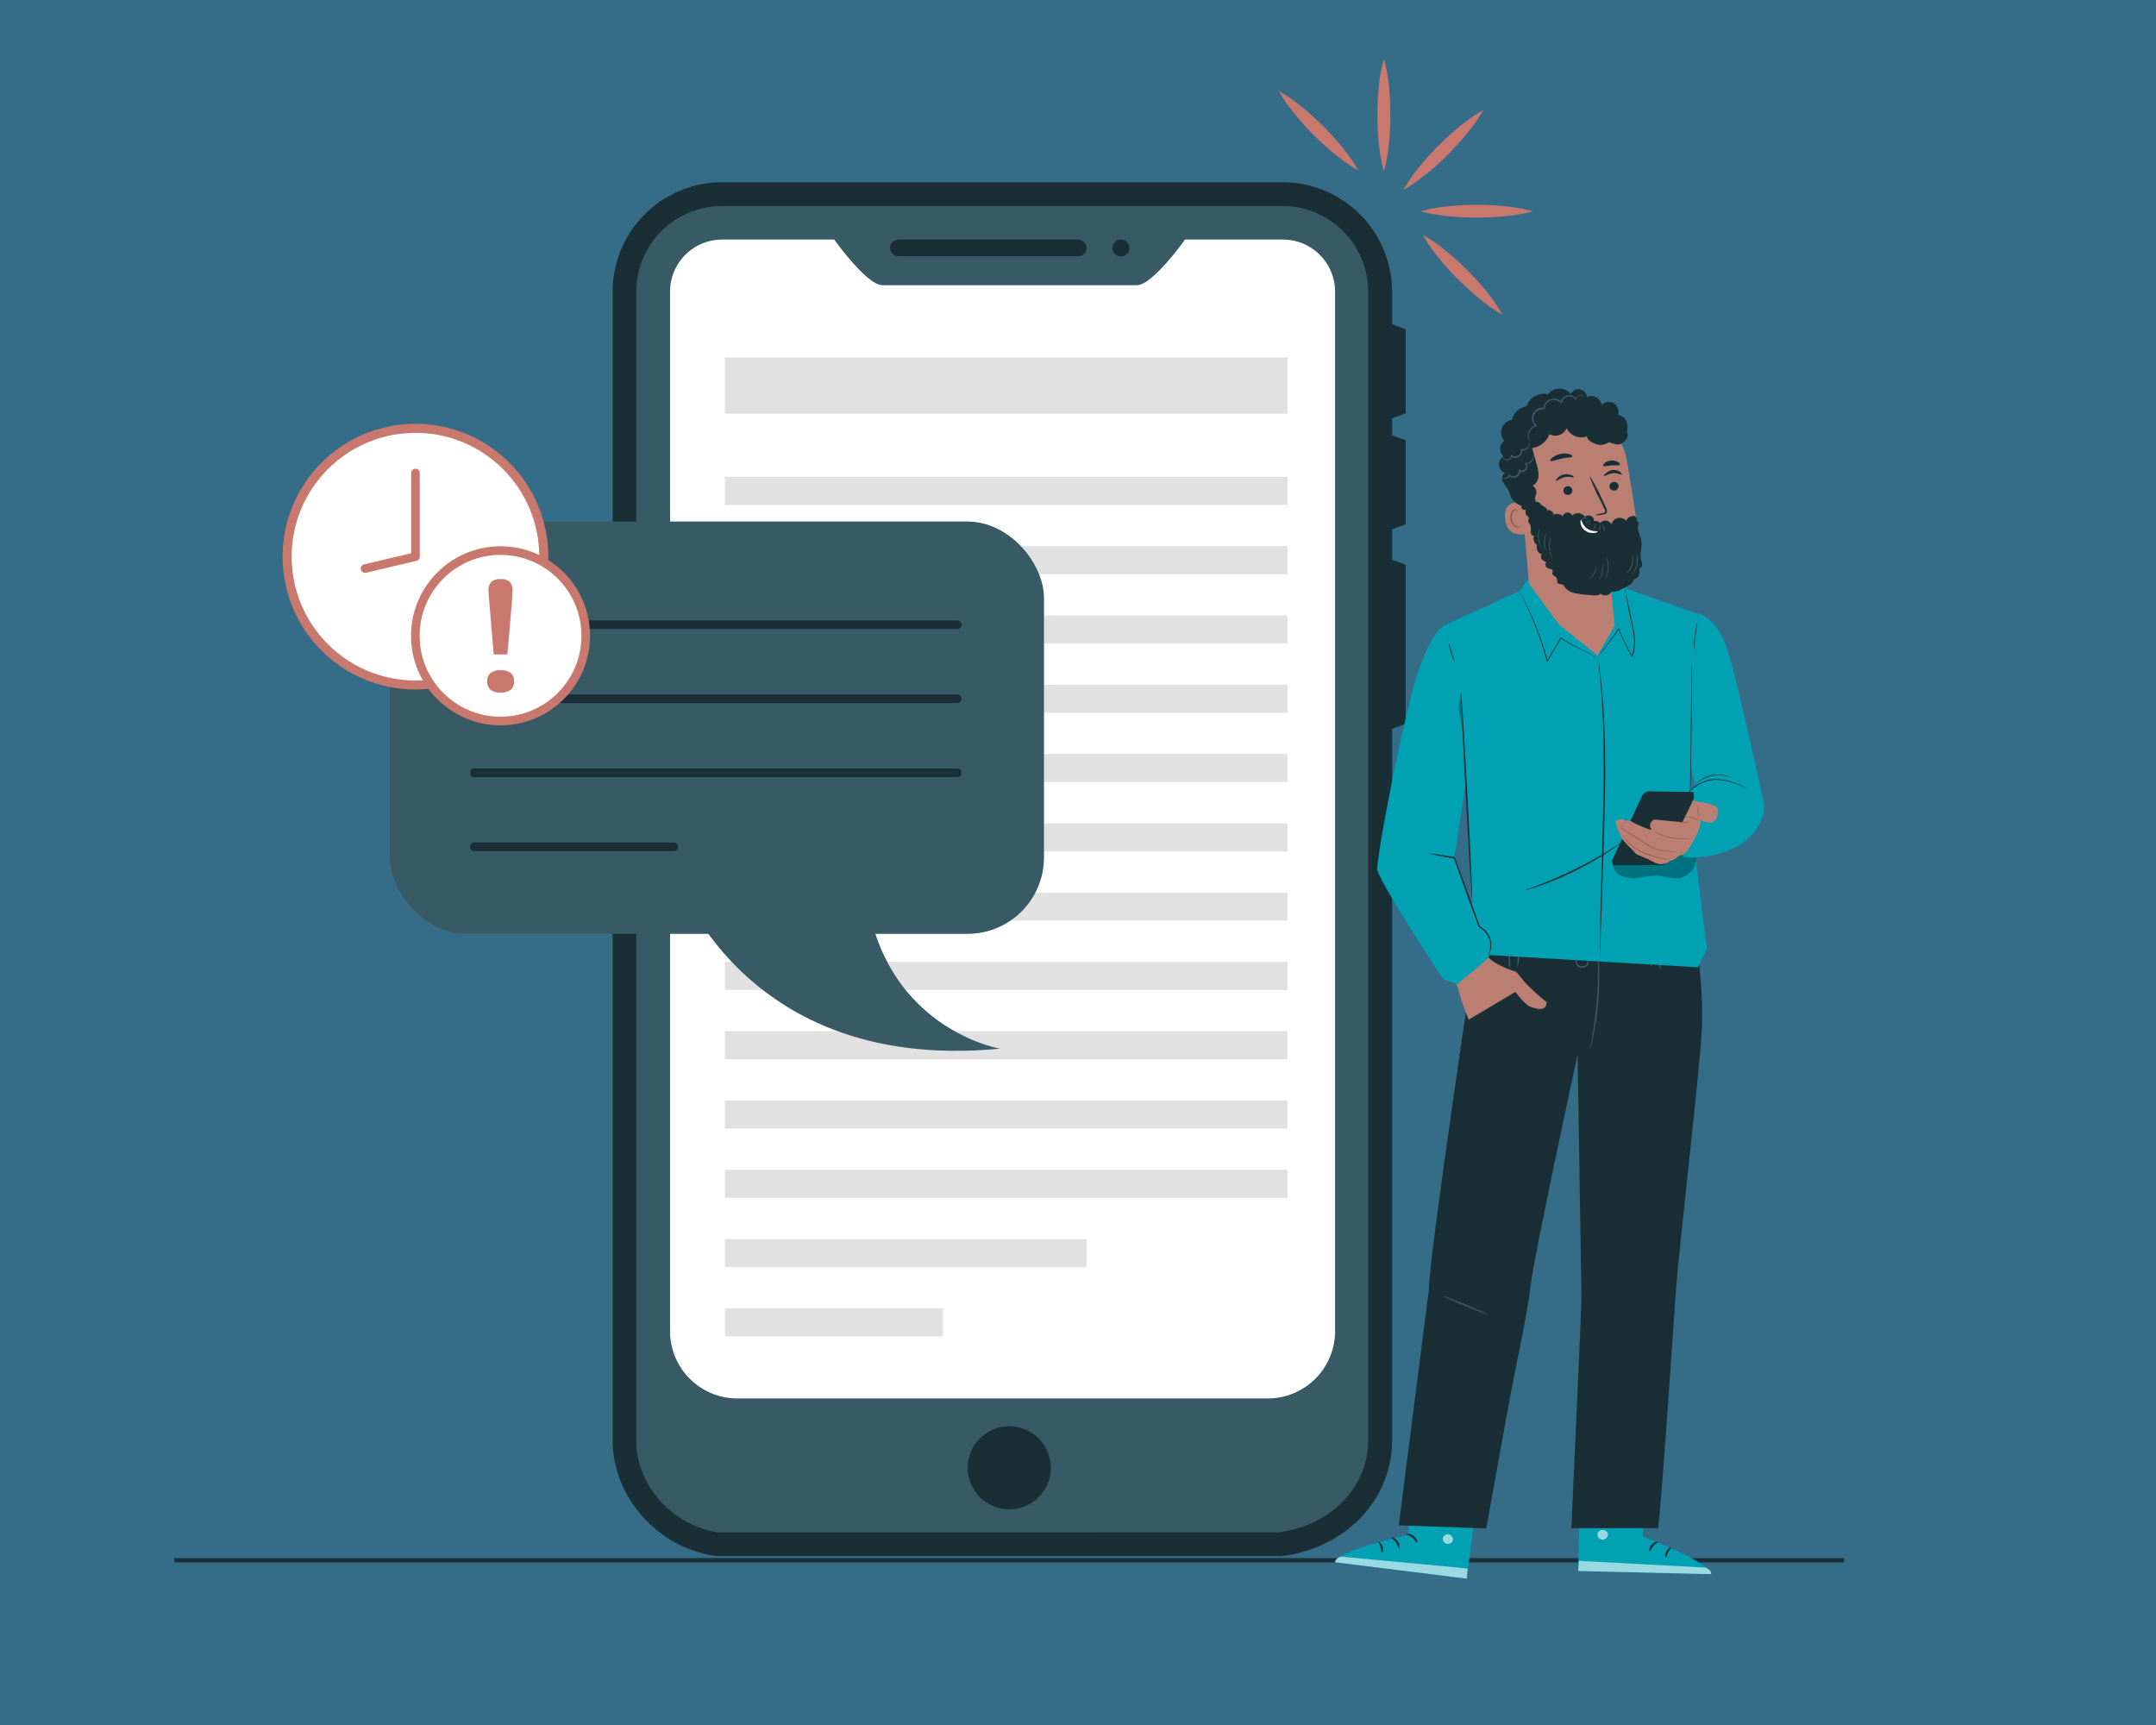 <svg id="Layer_1" data-name="Layer 1" xmlns="http://www.w3.org/2000/svg" viewBox="0 0 500 400"><defs><style>.cls-1{fill:#356d89;}.cls-13,.cls-15,.cls-2{fill:none;}.cls-13,.cls-2{stroke:#1a2e35;}.cls-14,.cls-16,.cls-2{stroke-miterlimit:10;}.cls-3{fill:#1a2e35;}.cls-4{fill:#375a64;}.cls-14,.cls-16,.cls-5{fill:#fff;}.cls-6{fill:#e1e1e1;}.cls-7{fill:#c8786d;}.cls-8{fill:#00a1b3;}.cls-9{opacity:0.6;}.cls-10{opacity:0.3;}.cls-11{fill:#ba7f72;}.cls-12{fill:#8b5d54;}.cls-13,.cls-15{stroke-linecap:round;stroke-linejoin:round;}.cls-13,.cls-15,.cls-16{stroke-width:2px;}.cls-14,.cls-15,.cls-16{stroke:#c8786d;}.cls-14{stroke-width:2.1px;}</style></defs><title>SMSC-as-a-Solution</title><rect class="cls-1" x="-1.36" y="-2" width="502.71" height="404"/><line class="cls-2" x1="427.68" y1="361.8" x2="40.44" y2="361.8"/><path class="cls-3" d="M326,95.86V76.33l-3.16-1.13V67.64a25.41,25.41,0,0,0-25.38-25.38h-130a25.41,25.41,0,0,0-25.38,25.38V334c0,13.09,10.4,24.85,23.69,26.77a5.54,5.54,0,0,0,.79.06h130a5.62,5.62,0,0,0,.67,0c14.84-1.82,25.61-13.09,25.61-26.79V169l3.16-1.13V130.94l-3.16-1.13v-7.07l3.16-1.13V102.08l-3.16-1.13V97Z"/><path class="cls-4" d="M166.56,355.34c-10.05-1.45-19-10.37-19-21.32V67.64a19.89,19.89,0,0,1,19.87-19.87h130a19.89,19.89,0,0,1,19.87,19.87V334c0,11-8.91,19.87-20.77,21.32Z"/><path class="cls-5" d="M297.49,55.55H274.82s-7.5,10.58-11.17,10.58h-59c-3.67,0-11.17-10.58-11.17-10.58h-26a12.09,12.09,0,0,0-12.09,12.09v241A15.62,15.62,0,0,0,171,324.28H294a15.62,15.62,0,0,0,15.62-15.62v-241A12.09,12.09,0,0,0,297.49,55.55Z"/><rect class="cls-6" x="168.1" y="82.89" width="130.49" height="13.05"/><rect class="cls-6" x="168.1" y="110.57" width="130.49" height="6.52"/><rect class="cls-6" x="168.1" y="126.64" width="130.49" height="6.52"/><rect class="cls-6" x="168.1" y="142.7" width="130.49" height="6.52"/><rect class="cls-6" x="168.1" y="158.77" width="130.49" height="6.52"/><rect class="cls-6" x="168.1" y="174.84" width="130.49" height="6.52"/><rect class="cls-6" x="168.1" y="190.91" width="130.49" height="6.52"/><rect class="cls-6" x="168.1" y="206.97" width="130.49" height="6.52"/><rect class="cls-6" x="168.1" y="223.04" width="130.49" height="6.52"/><rect class="cls-6" x="168.1" y="239.11" width="130.49" height="6.52"/><rect class="cls-6" x="168.1" y="255.18" width="130.49" height="6.52"/><rect class="cls-6" x="168.1" y="271.25" width="130.49" height="6.52"/><rect class="cls-6" x="168.1" y="287.31" width="83.86" height="6.52"/><rect class="cls-6" x="168.1" y="303.38" width="50.61" height="6.52"/><path class="cls-3" d="M250,59.43H208.36a2,2,0,0,1-1.94-1.94h0a2,2,0,0,1,1.94-1.94H250A2,2,0,0,1,252,57.49h0A2,2,0,0,1,250,59.43Z"/><circle class="cls-3" cx="259.95" cy="57.51" r="1.96"/><circle class="cls-3" cx="234.06" cy="340.36" r="9.64"/><path class="cls-7" d="M320.94,13.63a38.74,38.74,0,0,1,1.18,6.53c.22,2.18.32,4.35.32,6.53a64.24,64.24,0,0,1-.32,6.53,38.24,38.24,0,0,1-1.18,6.53,38.23,38.23,0,0,1-1.18-6.53,64.26,64.26,0,0,1-.32-6.53c0-2.18.1-4.35.32-6.53A38.74,38.74,0,0,1,320.94,13.63Z"/><path class="cls-7" d="M355.54,49A38.74,38.74,0,0,1,349,50.13c-2.18.22-4.35.32-6.53.32a64.25,64.25,0,0,1-6.53-.32A38.23,38.23,0,0,1,329.42,49a38.23,38.23,0,0,1,6.53-1.18,64.25,64.25,0,0,1,6.53-.32c2.18,0,4.35.1,6.53.32A38.74,38.74,0,0,1,355.54,49Z"/><path class="cls-7" d="M344,25.52A38.74,38.74,0,0,1,340.17,31q-2.08,2.54-4.39,4.85a64.25,64.25,0,0,1-4.84,4.39A38.23,38.23,0,0,1,325.49,44a38.24,38.24,0,0,1,3.78-5.45,64.26,64.26,0,0,1,4.39-4.84q2.31-2.31,4.85-4.39A38.74,38.74,0,0,1,344,25.52Z"/><path class="cls-7" d="M348.43,73A38.74,38.74,0,0,1,343,69.18q-2.54-2.08-4.85-4.39a64.26,64.26,0,0,1-4.39-4.84A38.24,38.24,0,0,1,330,54.49a38.23,38.23,0,0,1,5.45,3.78,64.23,64.23,0,0,1,4.84,4.39q2.31,2.31,4.39,4.85A38.74,38.74,0,0,1,348.43,73Z"/><path class="cls-7" d="M315,39.53a38.74,38.74,0,0,1-5.45-3.79q-2.54-2.08-4.85-4.39a64.25,64.25,0,0,1-4.39-4.84,38.23,38.23,0,0,1-3.78-5.45A38.23,38.23,0,0,1,302,24.84a64.24,64.24,0,0,1,4.84,4.39q2.31,2.31,4.39,4.85A38.74,38.74,0,0,1,315,39.53Z"/><path class="cls-4" d="M154.9,198.49s13.93,50.73,77,44.68c0,0-31.57-5.33-31.57-44.68Z"/><rect class="cls-4" x="90.4" y="120.94" width="151.71" height="95.6" rx="17.72" ry="17.72"/><path class="cls-8" d="M366.47,340.89,366,364.29l30.81.73c-.11-2.79-15.9-8.75-15.9-8.75l1-15Z"/><g class="cls-9"><path class="cls-5" d="M371.39,354.79a1.19,1.19,0,0,0-.91,1.34,1.21,1.21,0,0,0,1.39.86,1.25,1.25,0,0,0,1-1.42,1.27,1.27,0,0,0-1.56-.74"/></g><g class="cls-9"><path class="cls-5" d="M366,364.29l.15-2.36,29.49,1.58s1.36.6,1.18,1.51Z"/></g><path class="cls-8" d="M381.39,356.14c0,.14-.76.19-1.51.63s-1.16,1-1.3,1,.11-.88,1-1.39S381.43,356,381.39,356.14Z"/><path class="cls-3" d="M384.59,357.48c0,.14-.63.37-1.15,1s-.69,1.22-.84,1.21-.22-.82.45-1.54S384.59,357.34,384.59,357.48Z"/><path class="cls-3" d="M386.33,361.18c-.14,0-.33-.69.08-1.46s1.12-1.06,1.18-.94-.39.53-.71,1.16S386.48,361.17,386.33,361.18Z"/><path class="cls-3" d="M381.21,352.7c-.07.13-.75-.08-1.6,0s-1.52.27-1.6.15.58-.62,1.58-.64S381.29,352.59,381.21,352.7Z"/><path class="cls-3" d="M380.57,349.23a3.05,3.05,0,0,1-1.54,0,7.21,7.21,0,0,1-1.6-.51,7.39,7.39,0,0,1-.87-.47,1.88,1.88,0,0,1-.46-.35.59.59,0,0,1,0-.76.84.84,0,0,1,.67-.31,2.11,2.11,0,0,1,.58.09,5.74,5.74,0,0,1,1,.33,5.46,5.46,0,0,1,1.4.92c.7.64.93,1.18.88,1.21s-.41-.41-1.12-.94a6.25,6.25,0,0,0-1.36-.77,6,6,0,0,0-.88-.28c-.32-.09-.6-.1-.69,0s0,.07,0,.16a1.52,1.52,0,0,0,.34.26,8.24,8.24,0,0,0,.8.46,8.84,8.84,0,0,0,1.48.58A11.07,11.07,0,0,1,380.57,349.23Z"/><path class="cls-3" d="M380.37,349.43A2.23,2.23,0,0,1,380,348a4.51,4.51,0,0,1,.25-1.59,4.65,4.65,0,0,1,.42-.88,1.27,1.27,0,0,1,1-.71.72.72,0,0,1,.63.42,1.89,1.89,0,0,1,.14.54,3.07,3.07,0,0,1,0,1,3.27,3.27,0,0,1-.7,1.49c-.62.74-1.25.9-1.27.85s.48-.33,1-1a3.25,3.25,0,0,0,.52-1.36,2.84,2.84,0,0,0,0-.84c0-.31-.16-.56-.28-.53s-.42.22-.55.46a4.73,4.73,0,0,0-.4.78,5,5,0,0,0-.34,1.45C380.3,348.87,380.45,349.41,380.37,349.43Z"/><path class="cls-8" d="M343.11,342.83l-2.94,23.23-30.59-3.8c.51-2.74,17-6.32,17-6.32l1.24-15Z"/><g class="cls-9"><path class="cls-5" d="M336.2,355.86a1.19,1.19,0,0,1,.7,1.45,1.21,1.21,0,0,1-1.5.65,1.25,1.25,0,0,1-.73-1.54,1.27,1.27,0,0,1,1.65-.51"/></g><g class="cls-9"><path class="cls-5" d="M340.17,366.06l.2-2.35L311,360.94s-1.43.39-1.39,1.32Z"/></g><path class="cls-3" d="M326.12,355.73c0,.14.73.3,1.41.84s1,1.19,1.14,1.15,0-.88-.81-1.53S326.1,355.6,326.12,355.73Z"/><path class="cls-3" d="M322.76,356.59c-.05.13.57.45,1,1.11s.5,1.31.65,1.32.34-.77-.22-1.59S322.78,356.45,322.76,356.59Z"/><path class="cls-3" d="M320.49,360c.13,0,.43-.63.14-1.45s-1-1.22-1-1.11.3.58.53,1.25S320.35,360,320.49,360Z"/><path class="cls-3" d="M326.8,352.36c0,.14.76,0,1.59.19s1.47.49,1.56.38-.48-.69-1.47-.87S326.74,352.24,326.8,352.36Z"/><path class="cls-3" d="M327.94,349a3.06,3.06,0,0,0,1.53.18,7.22,7.22,0,0,0,1.66-.27,7.38,7.38,0,0,0,.93-.33,1.88,1.88,0,0,0,.5-.28.59.59,0,0,0,.16-.74.84.84,0,0,0-.62-.4,2.11,2.11,0,0,0-.58,0,5.74,5.74,0,0,0-1,.19,5.46,5.46,0,0,0-1.52.7c-.79.53-1.09,1-1,1.06s.46-.34,1.25-.77a6.25,6.25,0,0,1,1.45-.56,6,6,0,0,1,.91-.15c.33,0,.61,0,.68.14s0,.08-.05.16a1.53,1.53,0,0,1-.37.21,8.2,8.2,0,0,1-.86.34,8.84,8.84,0,0,1-1.55.35A11.11,11.11,0,0,0,327.94,349Z"/><path class="cls-3" d="M328.11,349.24c.05,0,.41-.44.57-1.35a4.5,4.5,0,0,0,0-1.61,4.64,4.64,0,0,0-.28-.93,1.27,1.27,0,0,0-.89-.85.72.72,0,0,0-.69.32,1.9,1.9,0,0,0-.22.51,3.07,3.07,0,0,0-.12,1,3.27,3.27,0,0,0,.47,1.58c.51.82,1.11,1.07,1.13,1s-.43-.4-.8-1.18a3.25,3.25,0,0,1-.32-1.42,2.85,2.85,0,0,1,.13-.83c.09-.3.24-.53.36-.49s.38.28.48.54a4.75,4.75,0,0,1,.28.83,5,5,0,0,1,.12,1.48C328.26,348.7,328,349.21,328.11,349.24Z"/><path class="cls-3" d="M393.19,216.56l-50.8,1.62s-11.31,75.51-11,80.75l-7,54.77,20.29.71s3.19-17.76,5.42-29.92c1.48-8.09,4.18-20,4.92-26.71s10.84-53.24,10.84-53.24.88,54.07.9,56.32-2.35,53.5-2.35,53.5h20.15c1-9.25,3.51-46.27,4-53.75,1-13.5,5.68-52.36,6.13-62.11S393.19,216.56,393.19,216.56Z"/><ellipse class="cls-4" cx="350.03" cy="222.31" rx="0.18" ry="2.36" transform="translate(-6.59 10.74) rotate(-1.74)"/><ellipse class="cls-4" cx="352.14" cy="222.12" rx="2" ry="0.18" transform="translate(98.21 552.07) rotate(-84.66)"/><ellipse class="cls-4" cx="382.96" cy="222.4" rx="0.18" ry="1.72"/><path class="cls-4" d="M385,225a6.47,6.47,0,0,1,.36-4.35,16.42,16.42,0,0,1-.21,2.17A16.41,16.41,0,0,1,385,225Z"/><path class="cls-4" d="M368.77,243.34a4.36,4.36,0,0,1,.12-.88l.41-2.39c.33-2,.73-4.81,1-7.92s.31-5.93.31-8l0-2.42a4.36,4.36,0,0,1,0-.89,4.34,4.34,0,0,1,.11.88c.05.57.1,1.4.13,2.42a72.91,72.91,0,0,1-1.29,15.95c-.2,1-.38,1.82-.52,2.37A4.35,4.35,0,0,1,368.77,243.34Z"/><path class="cls-4" d="M367,221.43a1.85,1.85,0,0,0-1,.57,1.42,1.42,0,0,0-.33,1.14,1.32,1.32,0,0,0,2.3.44,1.42,1.42,0,0,0,.11-1.18,1.85,1.85,0,0,0-.74-.9s.13,0,.34.09a1.46,1.46,0,0,1,.63.72,1.63,1.63,0,0,1-.06,1.44,1.62,1.62,0,0,1-2.89-.55,1.63,1.63,0,0,1,.47-1.36,1.46,1.46,0,0,1,.85-.44C366.91,221.36,367,221.41,367,221.43Z"/><ellipse class="cls-4" cx="339.84" cy="302.66" rx="0.18" ry="5.48" transform="translate(-69.23 502.03) rotate(-67.67)"/><path class="cls-8" d="M395.88,220c-.18-.65-4.23-34.17-4.23-34.17l2.1-43.5-18.1-6.35-2.87-2.19-18.19.21L352.53,137l-17.23,7.84,4.8,35.64,1.35,29.82,1.27,11,51.06,3Z"/><g class="cls-10"><path d="M393.1,197.6,374,199.89a3.38,3.38,0,0,0,2.21,3.31,8,8,0,0,0,4.22.27,18.69,18.69,0,0,1,4.25-.39c1.43.13,2.81.69,4.24.6a4.7,4.7,0,0,0,4.19-6.09Z"/></g><path class="cls-8" d="M393.75,142.28s4.24.59,6.71,8,8.29,34.4,8.66,36.25-1.24,7.78-7.7,10.43a22.4,22.4,0,0,1-11.11,1.74V185.07l2.72-3L392,177.28Z"/><path class="cls-3" d="M405.26,182.83a5.5,5.5,0,0,1-.65-.27c-.41-.18-1-.44-1.76-.72a17.16,17.16,0,0,0-2.71-.77,12.16,12.16,0,0,0-1.65-.21,6.67,6.67,0,0,0-1.76.1,9.24,9.24,0,0,0-5.29,3.09,6.21,6.21,0,0,0-.92,1.65,5.73,5.73,0,0,1-.21.67.63.63,0,0,1,0-.18c0-.12.05-.29.11-.51a5.8,5.8,0,0,1,.88-1.71,9.14,9.14,0,0,1,5.36-3.2,6.76,6.76,0,0,1,1.81-.1,11.94,11.94,0,0,1,1.67.22,16.1,16.1,0,0,1,2.72.82c.75.3,1.34.58,1.75.78l.46.24Z"/><path class="cls-3" d="M401.43,180.28s-.51-.2-1.37-.37a7.53,7.53,0,0,0-6.37,1.59c-.67.56-1,1-1,1a1.31,1.31,0,0,1,.22-.32,6.2,6.2,0,0,1,.72-.76,7.19,7.19,0,0,1,6.48-1.62,6.21,6.21,0,0,1,1,.33A1.31,1.31,0,0,1,401.43,180.28Z"/><path class="cls-3" d="M370.22,152.65l-.15-.09-.42-.29a19.15,19.15,0,0,0-1.67-1c-.74-.39-1.65-.82-2.69-1.32a18.75,18.75,0,0,1-3.32-2l.13,0-3.19,5.36-.12.19-.06-.22-.24-.83a85.4,85.4,0,0,0-4-11c-.61-1.37-1.14-2.46-1.51-3.22l-.43-.87-.11-.23,0-.08,0,.07.12.22c.11.19.27.48.46.85.39.74.94,1.83,1.57,3.19a79.21,79.21,0,0,1,4.1,11l.24.83-.18,0,3.2-5.35.05-.09.08.06a19,19,0,0,0,3.27,2c1,.51,1.95,1,2.68,1.36a16.15,16.15,0,0,1,1.65,1l.41.32Z"/><path class="cls-3" d="M376.82,136.51a1.89,1.89,0,0,1,.08.3l.2.87.71,3.22c.29,1.36.65,3,1,4.79a19.42,19.42,0,0,1,.38,2.88,8,8,0,0,1-.41,3.09c-.06.18-.15.36-.22.53l-.07.18-.1-.17a41.87,41.87,0,0,1-3-6.34l.15,0-3.4,4.54-1,1.27-.26.33-.1.11.07-.12.24-.34.93-1.29,3.34-4.58.09-.13.06.15a43.43,43.43,0,0,0,3,6.3h-.17c.07-.17.15-.34.21-.52a7.83,7.83,0,0,0,.41-3,19.62,19.62,0,0,0-.37-2.85l-1-4.79L377,137.7l-.17-.88A1.89,1.89,0,0,1,376.82,136.51Z"/><ellipse class="cls-3" cx="392.18" cy="168.24" rx="14.84" ry="0.1" transform="translate(219.19 558.35) rotate(-89.3)"/><path class="cls-11" d="M354.63,135.44l6.92,9.39,8.93,7.17,4-7-.69-6.55-.58-5.49s7.18-1.8,6.61-9.08c-.28-3.52-1.44-10.72-2.56-17.23a13.63,13.63,0,0,0-14.66-11.25l-.7.06c-7.54,1.13-10.78,8.16-9.44,15.67l2.15,24.32"/><path class="cls-12" d="M373.25,133a17,17,0,0,1-9.74-1.83s2.72,5,9.93,3.72Z"/><path class="cls-3" d="M375.35,112.6a1,1,0,0,1-.91,1.14,1,1,0,0,1-1.16-.84,1,1,0,0,1,.91-1.14A1,1,0,0,1,375.35,112.6Z"/><path class="cls-3" d="M376.12,110c-.12.15-1-.36-2.08-.26s-1.89.74-2,.61,0-.31.38-.6A2.86,2.86,0,0,1,374,109a2.75,2.75,0,0,1,1.67.38C376,109.65,376.18,109.89,376.12,110Z"/><path class="cls-3" d="M364.64,113.6a1,1,0,0,1-.91,1.14,1,1,0,0,1-1.16-.84,1,1,0,0,1,.91-1.14A1,1,0,0,1,364.64,113.6Z"/><path class="cls-3" d="M364.94,110.65c-.1.16-1-.26-2.09,0s-1.8.94-1.94.83,0-.31.31-.64a2.86,2.86,0,0,1,1.52-.83,2.76,2.76,0,0,1,1.7.19C364.83,110.36,365,110.58,364.94,110.65Z"/><path class="cls-3" d="M369.88,119.48a7.43,7.43,0,0,1,1.79-.49c.28-.06.55-.14.58-.34a1.46,1.46,0,0,0-.27-.83l-1-2.1a37.57,37.57,0,0,1-2.42-5.52,37.57,37.57,0,0,1,2.85,5.31l1,2.11a1.66,1.66,0,0,1,.25,1.11.72.72,0,0,1-.43.46,2,2,0,0,1-.48.11A7.31,7.31,0,0,1,369.88,119.48Z"/><path class="cls-3" d="M364.65,105.81c-.08.31-1.21.27-2.51.55s-2.33.73-2.53.48.07-.43.47-.76a4.47,4.47,0,0,1,3.84-.78C364.42,105.45,364.69,105.66,364.65,105.81Z"/><path class="cls-3" d="M375.67,107.77c-.17.27-1,.08-1.9.15s-1.7.33-1.9.08,0-.39.33-.66a2.76,2.76,0,0,1,3.06-.18C375.62,107.39,375.75,107.64,375.67,107.77Z"/><path class="cls-11" d="M353.56,116.46c-.13,0-5.14-1-4.53,3.94s5.47,3.33,5.46,3.18S353.56,116.46,353.56,116.46Z"/><path class="cls-12" d="M352.75,121.89s-.08.07-.22.16a.87.87,0,0,1-.64.09,2.16,2.16,0,0,1-1.23-1.8,2.88,2.88,0,0,1,.09-1.27,1,1,0,0,1,.57-.74.44.44,0,0,1,.54.17c.08.13.06.23.09.24s.1-.1,0-.3a.56.56,0,0,0-.23-.29.66.66,0,0,0-.49-.07,1.22,1.22,0,0,0-.81.88,3,3,0,0,0-.13,1.42,2.26,2.26,0,0,0,1.53,2,.93.93,0,0,0,.77-.23C352.76,122,352.77,121.9,352.75,121.89Z"/><path class="cls-3" d="M377.32,98.07a2.55,2.55,0,0,0-2.1-1.86,2.27,2.27,0,0,0-3.78-2.32,2.34,2.34,0,0,0-3.36-1.79,2,2,0,0,0-3.77-.74,3.4,3.4,0,0,0-5.31.05,4.34,4.34,0,0,0-5,2.8,4.13,4.13,0,0,0-3.36,3.15,3,3,0,0,0-1.8,4.9,2.23,2.23,0,0,0-.14,3.55,2.19,2.19,0,0,0,.42,3.94c-.72.16-.93,1.15-.65,1.84a21.62,21.62,0,0,0,1.22,1.86c.29.54.41,1.15.67,1.7a4,4,0,0,0,2.56,2.13l-.12.16c-.07.65.86,1,1.43.7a3.25,3.25,0,0,0,1.16-1.54,7.14,7.14,0,0,0,.87-2.06,1.73,1.73,0,0,0-.86-1.9,2.6,2.6,0,0,0,1.39-2.2,7.67,7.67,0,0,0-.4-2.68l-1.06-3.88a5,5,0,0,0,4-3.21,2.86,2.86,0,0,0,4-1.39,3.73,3.73,0,0,0,4.72,1.88c-.1,1,1.83,1.84,2.87,2a3.68,3.68,0,0,0,2.24-.65s1.84.87,2.76.41,2.06-1.77,1.35-2.7A4.64,4.64,0,0,0,377.32,98.07Z"/><path class="cls-4" d="M348.41,105.83s.11.34.55.6a1,1,0,0,0,.83.07,1,1,0,0,0,.63-.8l0-.3.25.18a1.3,1.3,0,0,0,2-1.3l-.06-.29.28.09a1.31,1.31,0,0,0,1.57-.69,3.49,3.49,0,0,0,.19-.75s.18.3,0,.83a1.47,1.47,0,0,1-.61.76,1.59,1.59,0,0,1-1.25.18l.22-.2a1.63,1.63,0,0,1-2.59,1.65l.28-.12a1.3,1.3,0,0,1-.88,1,1.17,1.17,0,0,1-1-.17C348.35,106.23,348.38,105.81,348.41,105.83Z"/><path class="cls-4" d="M348.09,110.67a3.11,3.11,0,0,0,.55.16,1.2,1.2,0,0,0,1.2-.64l.08-.18.15.13a1.34,1.34,0,0,0,1.3.24,1.3,1.3,0,0,0,.83-1.25l0-.33.29.16a.88.88,0,0,0,.24.08.92.92,0,0,0,1-.43,1,1,0,0,0,0-1l-.21-.29.36,0a1.57,1.57,0,0,0,1.61-1.19,3.5,3.5,0,0,0,0-.88s.24.3.16.92a1.71,1.71,0,0,1-.5,1,1.84,1.84,0,0,1-1.33.51l.14-.27a1.29,1.29,0,0,1,.1,1.37,1.28,1.28,0,0,1-1.37.62,1.24,1.24,0,0,1-.34-.12l.28-.17a1.6,1.6,0,0,1-2.7,1.24l.23,0a1.28,1.28,0,0,1-.76.65,1.38,1.38,0,0,1-.74,0C348.21,110.89,348.07,110.68,348.09,110.67Z"/><path class="cls-4" d="M367.42,92a1.85,1.85,0,0,0-.59-.27,1.06,1.06,0,0,0-.72.11,1.08,1.08,0,0,0-.54.77l0,.29-.17-.24a1.83,1.83,0,0,0-1.61-.72,1.77,1.77,0,0,0-1.53,1.4l-.07.34-.23-.25a2.22,2.22,0,0,0-1.8-.67,2.17,2.17,0,0,0-1.92,2l0,.2-.2,0a2.14,2.14,0,0,0-2.27,1.33,2.18,2.18,0,0,0,.56,2.29l.21.19-.27.07a2.36,2.36,0,0,0-1.41,1.09,2.31,2.31,0,0,0-.3,1.36,3.54,3.54,0,0,0,.37,1.18s-.1-.07-.22-.26a2.32,2.32,0,0,1-.33-.91,2.43,2.43,0,0,1,.25-1.5,2.59,2.59,0,0,1,1.54-1.26l-.06.26a2.42,2.42,0,0,1,2-4.22l-.22.17a2.53,2.53,0,0,1,2.26-2.33,2.56,2.56,0,0,1,2.08.81l-.3.08a2,2,0,0,1,3.68-.74l-.21,0a1.27,1.27,0,0,1,.69-.9,1.16,1.16,0,0,1,.84-.07,1.11,1.11,0,0,1,.45.25C367.4,92,367.42,92,367.42,92Z"/><path class="cls-3" d="M379.4,119.9a1.57,1.57,0,0,0-2.26.9,1.95,1.95,0,0,0-3.41.81,1.6,1.6,0,0,0-2.68-.29,1.26,1.26,0,0,0-1.39-.46,1.23,1.23,0,0,0-2.08-1,2,2,0,0,0-3-.31,1.12,1.12,0,0,0-2.14.21,1.81,1.81,0,0,0-2.12-.41,1.21,1.21,0,0,0-1.57-1c.13-.63-.79-.85-1.28-1.26-.22-.18-.37-.45-.6-.61s-.62-.18-.75.07a1,1,0,0,0-2-.55,3.14,3.14,0,0,0-.11.89c-.08,1-.55,2.13.19,2.76.13.11.29.2.36.36s-.15.55-.15.84.32.58.48.88a3.11,3.11,0,0,1,.07,1.49c0,.5.32,1.12.81,1a1.76,1.76,0,0,0,.69,2.14,1.72,1.72,0,0,0,1.14,2.19.88.88,0,0,0,0,1.16,2.57,2.57,0,0,0,1.07.68.73.73,0,0,0-.11,1,1.66,1.66,0,0,0,1,.54.74.74,0,0,1,.45.2c.19.25,0,.61,0,.92.1.47.78.57,1,1s0,.94.33,1.21.53.12.8.2c.48.14.72.65,1,1a4.18,4.18,0,0,0,2.5,1.15q.7.13,1.41.22c.94.12,1.89.17,2.84.23.47,0,1,0,1.27-.42a1.63,1.63,0,0,0,2.57-.47,4,4,0,0,0,2.49-.63l.81-.41c.8-.41,1.69-.93,1.88-1.81a1.81,1.81,0,0,0,1.15-2.56c.38.08.72-.32.76-.71a3.53,3.53,0,0,0-.22-1.15c-.38-1.55.35-3.19,0-4.75-.22-1.09-.94-2.14-.69-3.23a1.94,1.94,0,0,0,.11-.67c0-.23-.25-.45-.47-.37a1,1,0,0,0-1.11-1.29"/><path class="cls-5" d="M366.66,120.56c.18,0,.29,1.19,1.41,2s2.4.52,2.42.69-.27.26-.81.33a3,3,0,0,1-2-.5,2.65,2.65,0,0,1-1.11-1.65C366.47,120.87,366.57,120.56,366.66,120.56Z"/><path class="cls-4" d="M360.07,129.57a8.3,8.3,0,0,1-.43-5.17,2.21,2.21,0,0,0-.26.74,6.21,6.21,0,0,0,.31,3.74A2.2,2.2,0,0,0,360.07,129.57Z"/><path class="cls-4" d="M358.82,127.88s-.16-.19-.31-.54a3.6,3.6,0,0,1-.21-1.46c0-1.18.29-2.12.23-2.13a4.9,4.9,0,0,0-.43,2.13,3.14,3.14,0,0,0,.28,1.53C358.57,127.77,358.81,127.9,358.82,127.88Z"/><path class="cls-4" d="M357.53,126.95a5.77,5.77,0,0,1-.46-4.37,1.61,1.61,0,0,0-.27.62,4.43,4.43,0,0,0,.33,3.2A1.61,1.61,0,0,0,357.53,126.95Z"/><path class="cls-4" d="M378.29,133.15a1.29,1.29,0,0,0,.67-.49,4,4,0,0,0,.76-1.84,6.12,6.12,0,0,0,0-2,2.27,2.27,0,0,0-.21-.79,10,10,0,0,1,0,2.74,4.42,4.42,0,0,1-.68,1.79A4.77,4.77,0,0,1,378.29,133.15Z"/><path class="cls-4" d="M377.21,132.95a1.55,1.55,0,0,0,.54-.43,3.91,3.91,0,0,0,1-3.09,1.55,1.55,0,0,0-.18-.66,5.12,5.12,0,0,0,0,.67,4.47,4.47,0,0,1-1,3A5.14,5.14,0,0,0,377.21,132.95Z"/><path class="cls-4" d="M372.09,123.37a1.21,1.21,0,0,0,0-.95c-.14-.53-.47-.84-.51-.8s.19.37.32.85S372,123.37,372.09,123.37Z"/><path class="cls-4" d="M370.81,123.15s.33-.26.38-.75-.18-.84-.23-.81.08.36,0,.79S370.77,123.12,370.81,123.15Z"/><path class="cls-4" d="M369.52,122.84s.31-.24.4-.69,0-.81-.08-.8,0,.35-.11.76S369.47,122.81,369.52,122.84Z"/><path class="cls-4" d="M368.55,121.86s.19-.16.26-.43.05-.5,0-.5-.12.2-.19.45S368.5,121.84,368.55,121.86Z"/><path class="cls-4" d="M367.74,121.5c.05,0,.21-.23.47-.47s.53-.37.52-.42-.35,0-.65.27S367.69,121.48,367.74,121.5Z"/><path class="cls-4" d="M366.51,120.67s.36-.25.85-.41.91-.12.92-.18a1.18,1.18,0,0,0-1,0C366.75,120.25,366.47,120.64,366.51,120.67Z"/><path class="cls-4" d="M372,134.59a2.3,2.3,0,0,0,.49-.7,5.42,5.42,0,0,0,.38-4,2.3,2.3,0,0,0-.35-.78s.09.31.21.81a6.16,6.16,0,0,1-.37,3.93C372.14,134.3,372,134.57,372,134.59Z"/><path class="cls-4" d="M370.7,134.59a4.25,4.25,0,0,0,.88-4,6.53,6.53,0,0,1-.88,4Z"/><path class="cls-4" d="M368.42,134.29a1.19,1.19,0,0,0,.5-.28,3.46,3.46,0,0,0,1.29-2.4,1.19,1.19,0,0,0,0-.57,4.58,4.58,0,0,1-1.75,3.25Z"/><path class="cls-3" d="M392.69,183.64l-10.17-.13a1.92,1.92,0,0,0-1.69,1l-7,15.07.26,1H386L392.87,185Z"/><path class="cls-11" d="M392.6,185.63l-.38.85-2.06,4.17s-5.33-.48-6.17-.59-1.29.78-1.34,1.31a1.89,1.89,0,0,0,.45,1.13,24.56,24.56,0,0,1-4.42-1.82c-1.12-.78-1.68-.29-1.68-.29a1.54,1.54,0,0,0-2.35.29,19.24,19.24,0,0,0,1.62,3.93c.45.68,2.91,3.06,3.08,3.34s2.07.78,4.25,2a3.23,3.23,0,0,0,3.78-.39l.31,0c.5-.06,1.84-1.34,2.18-1.3s.62,0,1.29-.78a22.21,22.21,0,0,0,3-5.58c.39-1.33.16-1.68.05-1.76a6.31,6.31,0,0,0,2,.59c1.4.22,2.12-.78,2.24-2.68S394.17,186.14,392.6,185.63Z"/><path class="cls-12" d="M391.88,194.32a1.48,1.48,0,0,1-.35.08,8.4,8.4,0,0,1-1,.12,11.61,11.61,0,0,1-6.32-1.37,8.39,8.39,0,0,1-.84-.52,1.47,1.47,0,0,1-.29-.22s.45.26,1.19.63a12.86,12.86,0,0,0,6.26,1.36C391.36,194.38,391.87,194.29,391.88,194.32Z"/><path class="cls-12" d="M392,190.51a3.57,3.57,0,0,1-2.51.11s.57,0,1.26,0S392,190.46,392,190.51Z"/><path class="cls-12" d="M394.51,190.33s-.78-.27-1.75-.54-1.78-.39-1.77-.44a7.52,7.52,0,0,1,3.52,1Z"/><path class="cls-12" d="M394,186.74s-.14.6-.15,1.34a3.06,3.06,0,0,0,.09.92c.08.22.23.28.22.3s0,0-.11,0a.51.51,0,0,1-.21-.23,2.31,2.31,0,0,1-.15-1A2.45,2.45,0,0,1,394,186.74Z"/><path class="cls-12" d="M388.88,197.56h-.17l-.47,0c-.41,0-1-.05-1.74-.14a12.86,12.86,0,0,1-2.54-.53,8.51,8.51,0,0,1-1.41-.61c-.47-.25-.93-.55-1.4-.85-2.12-1.36-4-2.58-5.24-3.38l0,0v0a1.85,1.85,0,0,1,.68-1.21,1.64,1.64,0,0,1,.32-.2l.12,0a3.9,3.9,0,0,0-.4.29A1.83,1.83,0,0,0,376,192l0-.05c1.24.77,3.15,2,5.27,3.33.47.3.93.6,1.39.85a8.57,8.57,0,0,0,1.38.61,13.54,13.54,0,0,0,2.5.56c.73.1,1.32.15,1.73.19l.47,0Z"/><path class="cls-12" d="M387.08,199.38a2.62,2.62,0,0,1-.5-.05c-.32,0-.78-.13-1.35-.25a25.58,25.58,0,0,1-4.32-1.33,8.91,8.91,0,0,1-2.15-1.28,12.65,12.65,0,0,1-1.46-1.42c-.38-.43-.68-.8-.88-1.05a2.76,2.76,0,0,1-.29-.41,2.88,2.88,0,0,1,.35.36c.22.24.52.59.91,1a13.8,13.8,0,0,0,1.47,1.38,9.1,9.1,0,0,0,2.11,1.25,29.7,29.7,0,0,0,4.28,1.37l1.33.31A3.06,3.06,0,0,1,387.08,199.38Z"/><ellipse class="cls-3" cx="336.33" cy="150.48" rx="0.1" ry="3.27" transform="translate(-29.66 107.91) rotate(-17.47)"/><path class="cls-3" d="M393.6,144.36a4.69,4.69,0,0,1-.09.92l-.3,2.2-.25,2.2a4.7,4.7,0,0,1-.13.91,4,4,0,0,1,0-.92c0-.57.09-1.35.2-2.22s.24-1.64.35-2.2A4,4,0,0,1,393.6,144.36Z"/><path class="cls-3" d="M371,222.29a.66.66,0,0,1,0-.18v-.53l0-2.05.16-7.54.65-24.87c.23-9.71.11-18.51-.33-24.86-.2-3.18-.48-5.73-.66-7.5l-.24-2-.05-.53a.66.66,0,0,1,0-.18.66.66,0,0,1,0,.18l.09.53.31,2c.23,1.77.55,4.33.78,7.5.51,6.35.68,15.17.45,24.88s-.55,18.5-.76,24.87l-.28,7.54-.1,2,0,.53A.66.66,0,0,1,371,222.29Z"/><path class="cls-3" d="M375.83,195.48a4.78,4.78,0,0,1-.76.61c-.5.37-1.25.89-2.18,1.5a74.25,74.25,0,0,1-15.63,7.75c-1.05.37-1.91.65-2.52.83a4.78,4.78,0,0,1-.94.24,4.8,4.8,0,0,1,.9-.38l2.47-.94c2.08-.8,4.92-2,8-3.5s5.71-3.05,7.61-4.22L375,196A4.8,4.8,0,0,1,375.83,195.48Z"/><g class="cls-10"><path d="M337.22,198.84a29,29,0,0,0-5.79-2.55,9.73,9.73,0,0,0-6.23.15c-.22.09-.46.23-.48.47s.39.48.71.53c3.88.62,8,.9,11.88,1.47"/></g><g class="cls-10"><path d="M338.74,161.13A41.07,41.07,0,0,0,340,181.65Z"/></g><path class="cls-11" d="M358.67,232.37a51.11,51.11,0,0,1-5.14-4.7c-1.15-1.47-1.91-2.32-1.91-2.32s-4.77-1.43-6.52-3.44-4.63-4.93-4.63-4.93l-5.65,5.92s3.26,5.29,3.53,7a48.67,48.67,0,0,0,2.26,6.54L351.45,230s2.31,3.23,3.79,3.59C356.45,233.86,358.57,234.74,358.67,232.37Z"/><path class="cls-8" d="M335.3,144.87s-3.91,1-7.79,15.57c-3.5,13.16-8.26,38.57-8.1,41.13s15.28,25.48,15.28,25.48l3.27,1.16,7-5.84s2.29-3.8,1.64-4.73a21.66,21.66,0,0,0-3.57-2.87l-5.75-15.86,3.19-21Z"/><path class="cls-3" d="M331.39,197.92a1.55,1.55,0,0,1,.42,0l1.19.16,4.33.66h.08l0,.08,3.29,9,2.47,6.89-.05-.07c.47.4.94.74,1.36,1.15a4.79,4.79,0,0,1,.93,1.35,4.74,4.74,0,0,1,.39,2.6,6.61,6.61,0,0,1-.5,1.62,2.59,2.59,0,0,1-.25.54,2.59,2.59,0,0,1,.15-.58,7.73,7.73,0,0,0,.4-1.61,4.64,4.64,0,0,0-.45-2.46,4.58,4.58,0,0,0-.9-1.25c-.38-.37-.88-.72-1.35-1.11l0,0,0,0L340.39,208l-3.22-9,.12.1-4.31-.79L331.8,198A1.56,1.56,0,0,1,331.39,197.92Z"/><ellipse class="cls-3" cx="340.13" cy="184.6" rx="0.19" ry="23.99" transform="translate(-9.4 18.48) rotate(-3.07)"/><line class="cls-13" x1="110" y1="144.87" x2="222" y2="144.87"/><line class="cls-13" x1="110" y1="162.03" x2="222" y2="162.03"/><line class="cls-13" x1="110" y1="179.2" x2="222" y2="179.2"/><line class="cls-13" x1="110" y1="196.36" x2="156.25" y2="196.36"/><circle class="cls-14" cx="96.35" cy="129.08" r="29.76"/><polyline class="cls-15" points="96.35 109.68 96.35 129.08 84.67 131.84"/><circle class="cls-16" cx="116.08" cy="147.43" r="19.76"/><path class="cls-7" d="M116.11,160.58a3.71,3.71,0,0,1-2.38-.64,2.77,2.77,0,0,1,0-3.87,3.67,3.67,0,0,1,2.37-.65,3.61,3.61,0,0,1,2.34.64,2.39,2.39,0,0,1,.78,1.95,2.36,2.36,0,0,1-.78,1.94A3.64,3.64,0,0,1,116.11,160.58Zm-1.61-8.83-1.06-12.54-.05-.72q-.09-1.12-.09-1.48a2.82,2.82,0,0,1,.65-2.09,3,3,0,0,1,2.16-.63,3,3,0,0,1,2.11.63,2.84,2.84,0,0,1,.64,2.09q0,.5-.1,1.8c0,.17,0,.31,0,.41l-1.09,12.52Z"/></svg>